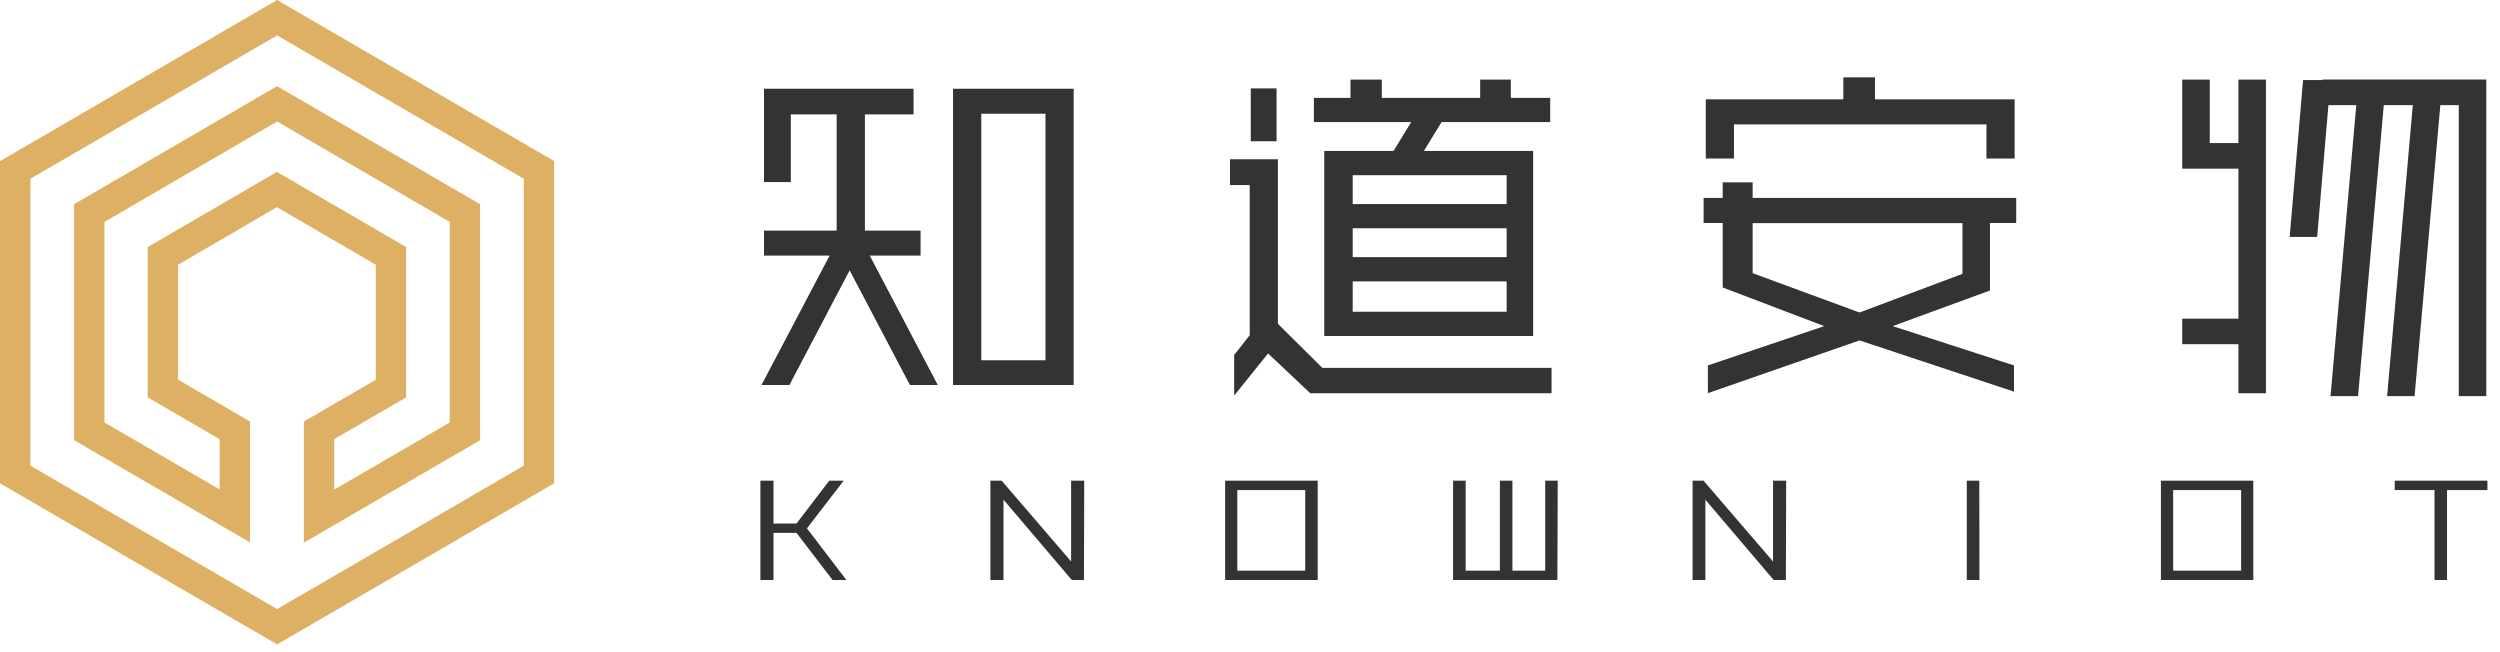 <?xml version="1.0" encoding="UTF-8"?>
<svg width="161px" height="42px" viewBox="0 0 161 42" version="1.1" xmlns="http://www.w3.org/2000/svg" xmlns:xlink="http://www.w3.org/1999/xlink">
    <title>logo copy</title>
    <g id="Page-1" stroke="none" stroke-width="1" fill="none" fill-rule="evenodd">
        <g id="切图" transform="translate(-70, -40)" fill-rule="nonzero">
            <g id="logo" transform="translate(70, 40)">
                <path d="M49.814,30.957 L49.814,33.717 L51.292,33.717 L53.403,30.957 L54.332,30.957 L51.968,34.025 L54.505,37.35 L53.615,37.35 L51.292,34.316 L49.814,34.316 L49.814,37.35 L48.97,37.35 L48.97,30.957 L49.814,30.957 Z M64.508,30.957 L68.98,36.16 L68.98,30.957 L69.824,30.957 L69.807,37.35 L69.022,37.35 L64.626,32.181 L64.626,37.35 L63.782,37.35 L63.782,30.957 L64.508,30.957 Z M84.86,30.957 L84.86,37.35 L78.898,37.35 L78.898,30.957 L84.86,30.957 Z M94.389,30.957 L94.389,36.751 L96.593,36.751 L96.593,30.957 L97.4,30.957 L97.4,36.751 L99.511,36.751 L99.511,30.957 L100.318,30.957 L100.296,37.35 L93.579,37.35 L93.579,30.957 L94.389,30.957 Z M109.708,30.957 L114.184,36.16 L114.184,30.957 L115.028,30.957 L115.011,37.35 L114.222,37.35 L109.826,32.181 L109.826,37.35 L109.003,37.35 L109.003,30.957 L109.708,30.957 Z M127.467,30.957 L127.476,37.35 L126.661,37.35 L126.661,30.957 L127.467,30.957 Z M145.112,30.957 L145.112,37.35 L139.163,37.35 L139.163,30.957 L145.112,30.957 Z M160.19,30.957 L160.19,31.56 L157.589,31.56 L157.589,37.35 L156.783,37.35 L156.783,31.56 L154.22,31.56 L154.22,30.957 L160.19,30.957 Z M144.327,31.56 L139.952,31.56 L139.952,36.751 L144.327,36.751 L144.327,31.56 Z M84.057,31.56 L79.683,31.56 L79.683,36.751 L84.057,36.751 L84.057,31.56 Z M160.118,5.123 L160.118,25.509 L158.345,25.509 L158.345,6.769 L157.158,6.769 L155.499,25.509 L153.73,25.509 L155.385,6.769 L153.515,6.769 L151.859,25.509 L150.086,25.509 L151.745,6.769 L149.951,6.769 L149.225,15.259 L147.455,15.259 L148.317,5.157 L149.571,5.157 L149.571,5.123 L160.118,5.123 Z M82.297,10.255 L82.297,20.855 L85.159,23.691 L99.921,23.691 L99.921,25.328 L84.387,25.328 L81.663,22.762 L79.48,25.476 L79.48,22.859 L80.481,21.589 L80.481,11.917 L79.21,11.917 L79.21,10.255 L82.297,10.255 Z M142.308,5.128 L142.308,9.212 L144.154,9.212 L144.154,5.128 L145.927,5.128 L145.927,25.328 L144.154,25.328 L144.154,22.167 L140.535,22.167 L140.535,20.521 L144.154,20.521 L144.154,10.862 L140.535,10.862 L140.535,5.128 L142.308,5.128 Z M112.871,11.744 L112.871,12.749 L129.844,12.749 L129.844,14.361 L128.155,14.361 L128.155,18.707 L121.889,21.003 L129.701,23.534 L129.701,25.222 L119.753,21.922 L109.987,25.319 L109.987,23.534 L117.481,21.003 L110.941,18.513 L110.941,14.361 L109.712,14.361 L109.712,12.749 L110.941,12.749 L110.941,11.744 L112.871,11.744 Z M69.144,5.714 L69.144,24.792 L61.375,24.792 L61.375,5.714 L69.144,5.714 Z M58.833,5.714 L58.833,7.368 L55.7,7.368 L55.7,14.85 L59.285,14.85 L59.285,16.462 L56.013,16.462 L60.391,24.792 L58.597,24.792 L54.717,17.411 L50.84,24.792 L49.042,24.792 L53.425,16.462 L49.202,16.462 L49.202,14.85 L53.881,14.85 L53.881,7.368 L50.929,7.368 L50.929,11.723 L49.202,11.723 L49.202,5.714 L58.833,5.714 Z M67.329,7.326 L63.195,7.326 L63.195,23.201 L67.329,23.201 L67.329,7.326 Z M88.989,5.128 L88.989,6.301 L95.323,6.301 L95.323,5.128 L97.299,5.128 L97.299,6.301 L99.832,6.301 L99.832,7.862 L92.836,7.862 L91.7,9.719 L98.734,9.719 L98.734,21.64 L85.282,21.64 L85.282,9.719 L89.745,9.719 L90.881,7.862 L84.615,7.862 L84.615,6.301 L86.971,6.301 L86.971,5.128 L88.989,5.128 Z M126.382,14.369 L112.871,14.369 L112.871,17.593 L119.753,20.125 L126.382,17.635 L126.382,14.369 Z M97.028,18.12 L87.114,18.12 L87.114,20.074 L97.028,20.074 L97.028,18.12 Z M97.028,14.702 L87.114,14.702 L87.114,16.559 L97.028,16.559 L97.028,14.702 Z M97.028,11.284 L87.114,11.284 L87.114,13.141 L97.028,13.141 L97.028,11.284 Z M120.749,4.98 L120.749,6.398 L129.743,6.398 L129.743,10.208 L127.927,10.208 L127.927,8.01 L111.667,8.01 L111.667,10.208 L109.852,10.208 L109.852,6.398 L118.71,6.398 L118.71,4.98 L120.749,4.98 Z M82.212,5.693 L82.212,9.099 L80.549,9.099 L80.549,5.693 L82.212,5.693 Z" id="Combined-Shape" fill="#333333"></path>
                <path d="M17.846,0 L35.69,10.376 L35.69,31.124 L17.846,41.5 L2.84217094e-14,31.124 L2.84217094e-14,10.376 L17.846,0 Z M17.846,2.282 L1.956,11.512 L1.956,29.988 L17.846,39.225 L33.734,29.988 L33.734,11.512 L17.846,2.282 Z M17.844,5.55 L30.917,13.151 L30.917,28.349 L19.568,34.949 L19.568,27.146 L24.201,24.452 L24.201,17.048 L17.834,13.341 L11.468,17.048 L11.468,24.452 L16.101,27.146 L16.101,34.931 L4.771,28.345 L4.771,13.151 L17.844,5.55 Z M17.846,7.824 L6.73,14.287 L6.73,27.208 L14.144,31.517 L14.144,28.284 L9.51,25.59 L9.51,15.91 L17.834,11.071 L26.157,15.91 L26.157,25.59 L21.524,28.279 L21.524,31.531 L28.962,27.208 L28.962,14.287 L17.846,7.824 Z" id="Combined-Shape" fill="#DEB063"></path>
            </g>
        </g>
    </g>
</svg>